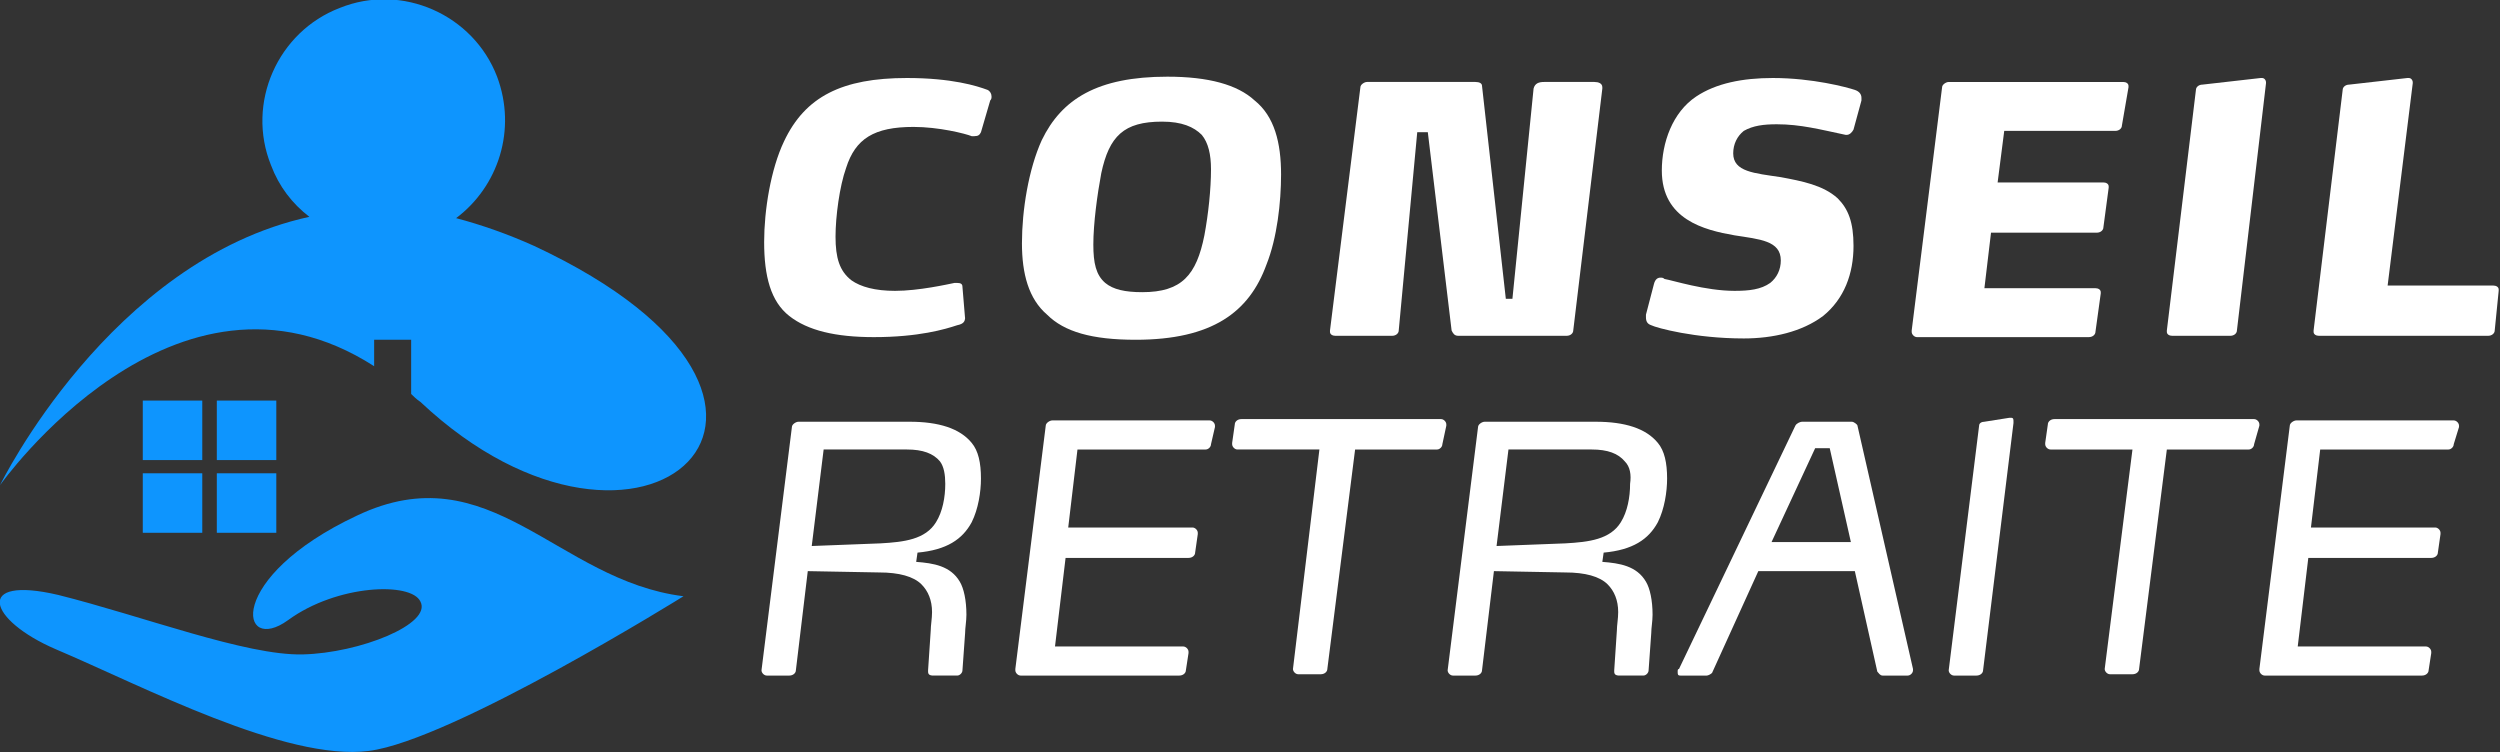 <?xml version="1.0" encoding="utf-8"?>
<!-- Generator: Adobe Illustrator 24.1.0, SVG Export Plug-In . SVG Version: 6.00 Build 0)  -->
<svg version="1.1" id="Layer_1" xmlns="http://www.w3.org/2000/svg" xmlns:xlink="http://www.w3.org/1999/xlink" x="0px" y="0px"
	 width="189.1px" height="56.9px" viewBox="0 0 189.1 56.9" style="enable-background:new 0 0 189.1 56.9;" xml:space="preserve">
<rect x="0" y="0" width="189.1" height="56.9" fill="#333333" stroke="none"/>
<style type="text/css">
	.st0{fill:#FFFFFF;}
	.st1{fill:#0E95FE;}
</style>
<g>
	<path class="st0" d="M74.2,10c-0.1,0.2-0.2,0.3-0.5,0.3c-0.1,0-0.1,0-0.2,0c-0.5-0.2-2.5-0.7-4.4-0.7c-3,0-4.4,0.9-5.1,3.1
		c-0.5,1.4-0.8,3.7-0.8,5.2c0,1.6,0.3,2.6,1.2,3.3c0.7,0.5,1.8,0.8,3.3,0.8c1.8,0,4-0.5,4.5-0.6c0.1,0,0.2,0,0.2,0
		c0.3,0,0.4,0.1,0.4,0.3l0.2,2.4V24c0,0.3-0.1,0.5-0.6,0.6c-0.9,0.3-2.9,0.9-6.3,0.9c-2.9,0-5-0.5-6.4-1.6c-1.4-1.1-1.9-3-1.9-5.6
		c0-2.4,0.5-5.5,1.5-7.6c1.6-3.4,4.4-4.8,9.3-4.8c3.4,0,5.3,0.6,6.1,0.9C74.9,6.9,75,7.1,75,7.3c0,0.1,0,0.2-0.1,0.3L74.2,10z"/>
	<path class="st0" d="M95.8,20c-1.3,3.6-4.1,5.7-9.9,5.7c-3.3,0-5.4-0.6-6.7-1.9c-1.4-1.2-1.9-3.1-1.9-5.4c0-2.5,0.5-5.6,1.5-7.8
		c1.5-3.1,4.2-4.8,9.5-4.8c3.1,0,5.3,0.6,6.6,1.8c1.5,1.2,2,3.2,2,5.6C96.9,15.3,96.6,18,95.8,20z M90.9,10.2c-0.6-0.6-1.5-1-3-1
		c-2.9,0-4,1.1-4.6,3.9c-0.3,1.6-0.6,3.8-0.6,5.4c0,1.4,0.2,2.3,0.9,2.9c0.6,0.5,1.5,0.7,2.8,0.7c3,0,4.1-1.3,4.7-4.3
		c0.3-1.6,0.5-3.5,0.5-5C91.6,11.7,91.4,10.8,90.9,10.2z"/>
	<path class="st0" d="M119,25c0,0.2-0.2,0.4-0.5,0.4h-8.2c-0.3,0-0.4-0.2-0.5-0.4L108,10h-0.8L105.8,25c0,0.2-0.2,0.4-0.5,0.4H101
		c-0.2,0-0.4-0.1-0.4-0.3V25l2.3-18.4c0-0.2,0.3-0.4,0.5-0.4h8.2c0.3,0,0.5,0.1,0.5,0.3l1.8,16.1h0.5l1.6-15.9
		c0.1-0.4,0.4-0.5,0.8-0.5h3.8c0.3,0,0.6,0.1,0.6,0.4v0.1L119,25z"/>
	<path class="st0" d="M140.2,9.8c-0.1,0.2-0.3,0.4-0.5,0.4c-0.1,0-0.1,0-0.1,0c-1.9-0.4-3.4-0.8-5.2-0.8c-1,0-1.8,0.1-2.5,0.5
		c-0.5,0.4-0.8,1-0.8,1.7c0,1.4,1.6,1.5,3.6,1.8c1.6,0.3,3.2,0.6,4.3,1.6c0.8,0.8,1.2,1.8,1.2,3.6c0,2.1-0.7,4-2.3,5.3
		c-1.6,1.2-3.8,1.7-6,1.7c-3.7,0-6.6-0.8-7-1c-0.3-0.1-0.4-0.3-0.4-0.6c0-0.1,0-0.1,0-0.2l0.6-2.3c0.1-0.4,0.3-0.5,0.5-0.5
		c0.1,0,0.2,0,0.3,0.1c0.6,0.1,3.1,0.9,5.3,0.9c1.1,0,2-0.1,2.7-0.6c0.5-0.4,0.8-1,0.8-1.7c0-1.5-1.6-1.6-3.5-1.9
		c-2.3-0.4-5.5-1.2-5.5-4.9c0-2.1,0.8-4.4,2.6-5.6c1.5-1,3.5-1.4,5.8-1.4c3,0,5.6,0.7,6.2,0.9c0.3,0.1,0.5,0.3,0.5,0.6
		c0,0.1,0,0.2,0,0.2L140.2,9.8z"/>
	<path class="st0" d="M160.5,9.5c0,0.2-0.2,0.4-0.5,0.4h-8.4l-0.5,3.9h8c0.2,0,0.4,0.1,0.4,0.3v0.1l-0.4,3c0,0.2-0.2,0.4-0.5,0.4h-8
		l-0.5,4.2h8.4c0.2,0,0.4,0.1,0.4,0.3v0.1l-0.4,2.9c0,0.2-0.2,0.4-0.5,0.4H145c-0.2,0-0.4-0.2-0.4-0.4v-0.1l2.3-18.4
		c0-0.2,0.3-0.4,0.5-0.4h13.2c0.2,0,0.4,0.1,0.4,0.3v0.1L160.5,9.5z"/>
	<path class="st0" d="M169.2,25c0,0.2-0.2,0.4-0.5,0.4h-4.4c-0.2,0-0.4-0.1-0.4-0.3V25l2.2-18.2c0-0.2,0.2-0.4,0.5-0.4l4.4-0.5h0.1
		c0.2,0,0.3,0.2,0.3,0.3v0.1L169.2,25z"/>
	<path class="st0" d="M188.7,25c0,0.2-0.2,0.4-0.5,0.4h-12.8c-0.2,0-0.4-0.1-0.4-0.3V25l2.2-18.2c0-0.2,0.2-0.4,0.5-0.4l4.4-0.5h0.1
		c0.2,0,0.3,0.2,0.3,0.3v0.1l-1.9,15.3h8c0.2,0,0.4,0.1,0.4,0.3v0.1L188.7,25z"/>
	<path class="st0" d="M73.5,39.5c-0.7,1.3-1.9,2.1-4.1,2.3l-0.1,0.7c1.3,0.1,2.6,0.3,3.3,1.5c0.3,0.5,0.5,1.4,0.5,2.5
		c0,0.5-0.1,1-0.1,1.4l-0.2,2.8c0,0.2-0.2,0.4-0.4,0.4h-1.8c-0.3,0-0.4-0.1-0.4-0.3v-0.1l0.2-3c0-0.4,0.1-0.9,0.1-1.4
		c0-0.9-0.3-1.6-0.8-2.1c-0.6-0.6-1.7-0.9-3.2-0.9l-5.4-0.1l-0.9,7.5c0,0.2-0.2,0.4-0.5,0.4H58c-0.2,0-0.4-0.2-0.4-0.4v0l2.3-18.4
		c0-0.2,0.3-0.4,0.5-0.4h8.4c2.2,0,3.8,0.5,4.7,1.6c0.5,0.6,0.7,1.5,0.7,2.7C74.2,37.2,74,38.5,73.5,39.5z M71.1,34.9
		c-0.5-0.6-1.3-0.9-2.5-0.9h-6.3l-0.9,7.3l5.2-0.2c1.8-0.1,3.4-0.3,4.2-1.6c0.5-0.8,0.7-1.9,0.7-2.9C71.5,35.9,71.4,35.3,71.1,34.9z
		"/>
	<path class="st0" d="M91.6,33.6c0,0.2-0.2,0.4-0.4,0.4h-9.7l-0.7,5.9h9.4c0.2,0,0.4,0.2,0.4,0.4c0,0,0,0,0,0.1l-0.2,1.4
		c0,0.2-0.2,0.4-0.5,0.4h-9.3l-0.8,6.7h9.7c0.2,0,0.4,0.2,0.4,0.4c0,0,0,0,0,0.1l-0.2,1.3c0,0.2-0.2,0.4-0.5,0.4H77.2
		c-0.2,0-0.4-0.2-0.4-0.4v-0.1l2.3-18.4c0-0.2,0.3-0.4,0.5-0.4h11.9c0.2,0,0.4,0.2,0.4,0.4v0.1L91.6,33.6z"/>
	<path class="st0" d="M109.1,33.6c0,0.2-0.2,0.4-0.4,0.4h-6.2l-2.1,16.6c0,0.2-0.2,0.4-0.5,0.4h-1.7c-0.2,0-0.4-0.2-0.4-0.4v0
		L99.8,34h-6.2c-0.2,0-0.4-0.2-0.4-0.4v-0.1l0.2-1.4c0-0.2,0.2-0.4,0.5-0.4h15.1c0.2,0,0.4,0.2,0.4,0.4v0.1L109.1,33.6z"/>
	<path class="st0" d="M125.4,39.5c-0.7,1.3-1.9,2.1-4.1,2.3l-0.1,0.7c1.3,0.1,2.6,0.3,3.3,1.5c0.3,0.5,0.5,1.4,0.5,2.5
		c0,0.5-0.1,1-0.1,1.4l-0.2,2.8c0,0.2-0.2,0.4-0.4,0.4h-1.8c-0.3,0-0.4-0.1-0.4-0.3v-0.1l0.2-3c0-0.4,0.1-0.9,0.1-1.4
		c0-0.9-0.3-1.6-0.8-2.1c-0.6-0.6-1.7-0.9-3.2-0.9l-5.4-0.1l-0.9,7.5c0,0.2-0.2,0.4-0.5,0.4h-1.7c-0.2,0-0.4-0.2-0.4-0.4v0l2.3-18.4
		c0-0.2,0.3-0.4,0.5-0.4h8.4c2.2,0,3.8,0.5,4.7,1.6c0.5,0.6,0.7,1.5,0.7,2.7C126.1,37.2,125.9,38.5,125.4,39.5z M122.9,34.9
		c-0.5-0.6-1.3-0.9-2.5-0.9h-6.3l-0.9,7.3l5.2-0.2c1.8-0.1,3.4-0.3,4.2-1.6c0.5-0.8,0.7-1.9,0.7-2.9
		C123.4,35.9,123.3,35.3,122.9,34.9z"/>
	<path class="st0" d="M144.7,50.7c0,0.2-0.2,0.4-0.4,0.4h-1.9c-0.2,0-0.3-0.2-0.4-0.3l-1.7-7.6h-7.3l-3.5,7.7
		c-0.1,0.1-0.3,0.2-0.4,0.2h-2c-0.2,0-0.2-0.1-0.2-0.3c0-0.1,0-0.2,0.1-0.2l8.8-18.4c0.1-0.2,0.4-0.3,0.5-0.3h3.8
		c0.1,0,0.4,0.2,0.4,0.3l4.2,18.4C144.7,50.6,144.7,50.6,144.7,50.7z M138.4,33.9h-1.1L134,41h6L138.4,33.9z"/>
	<path class="st0" d="M150,50.7c0,0.2-0.2,0.4-0.5,0.4h-1.7c-0.2,0-0.4-0.2-0.4-0.4v0l2.3-18.5c0-0.2,0.2-0.3,0.4-0.3l1.9-0.3h0.1
		c0.2,0,0.2,0.1,0.2,0.3v0.1L150,50.7z"/>
	<path class="st0" d="M170.5,33.6c0,0.2-0.2,0.4-0.4,0.4h-6.2l-2.1,16.6c0,0.2-0.2,0.4-0.5,0.4h-1.7c-0.2,0-0.4-0.2-0.4-0.4v0
		l2.1-16.6h-6.2c-0.2,0-0.4-0.2-0.4-0.4v-0.1l0.2-1.4c0-0.2,0.2-0.4,0.5-0.4h15.1c0.2,0,0.4,0.2,0.4,0.4v0.1L170.5,33.6z"/>
	<path class="st0" d="M185.6,33.6c0,0.2-0.2,0.4-0.4,0.4h-9.7l-0.7,5.9h9.4c0.2,0,0.4,0.2,0.4,0.4c0,0,0,0,0,0.1l-0.2,1.4
		c0,0.2-0.2,0.4-0.5,0.4h-9.3l-0.8,6.7h9.7c0.2,0,0.4,0.2,0.4,0.4c0,0,0,0,0,0.1l-0.2,1.3c0,0.2-0.2,0.4-0.5,0.4h-11.9
		c-0.2,0-0.4-0.2-0.4-0.4v-0.1l2.3-18.4c0-0.2,0.3-0.4,0.5-0.4h11.9c0.2,0,0.4,0.2,0.4,0.4v0.1L185.6,33.6z"/>
</g>
<g>
	<path class="st1" d="M51.7,45.1c0,0-17.5,10.9-23.8,11.7c-6.3,0.8-17.1-4.9-23.7-7.7C-0.9,46.9-2,43.5,4.4,45
		c6.4,1.6,14.2,4.6,18.5,4.5c4.3-0.1,9.8-2.3,8.9-4c-0.7-1.5-6.3-1.3-10,1.4C18.1,49.6,17,43.7,27,39C37.1,34.2,42.1,43.9,51.7,45.1
		z"/>
	<g>
		<rect x="16.4" y="30.3" class="st1" width="4.5" height="4.5"/>
		<rect x="10.8" y="30.3" class="st1" width="4.5" height="4.5"/>
		<rect x="16.4" y="35.8" class="st1" width="4.5" height="4.5"/>
		<rect x="10.8" y="35.8" class="st1" width="4.5" height="4.5"/>
	</g>
	<path class="st1" d="M40.4,18.6c-2-0.9-4-1.6-5.9-2.1c3.2-2.4,4.6-6.7,3.1-10.7c-1.8-4.7-7.2-7.1-11.9-5.2
		c-4.7,1.8-7.1,7.2-5.2,11.9c0.6,1.6,1.6,2.9,2.9,3.9C8.3,19.7,0,36.7,0,36.7S13.2,18,28.3,27.7v-2h2.8v4.1c0.2,0.2,0.4,0.4,0.7,0.6
		C48.6,46.2,66.1,30.6,40.4,18.6z"/>
</g>
</svg>
